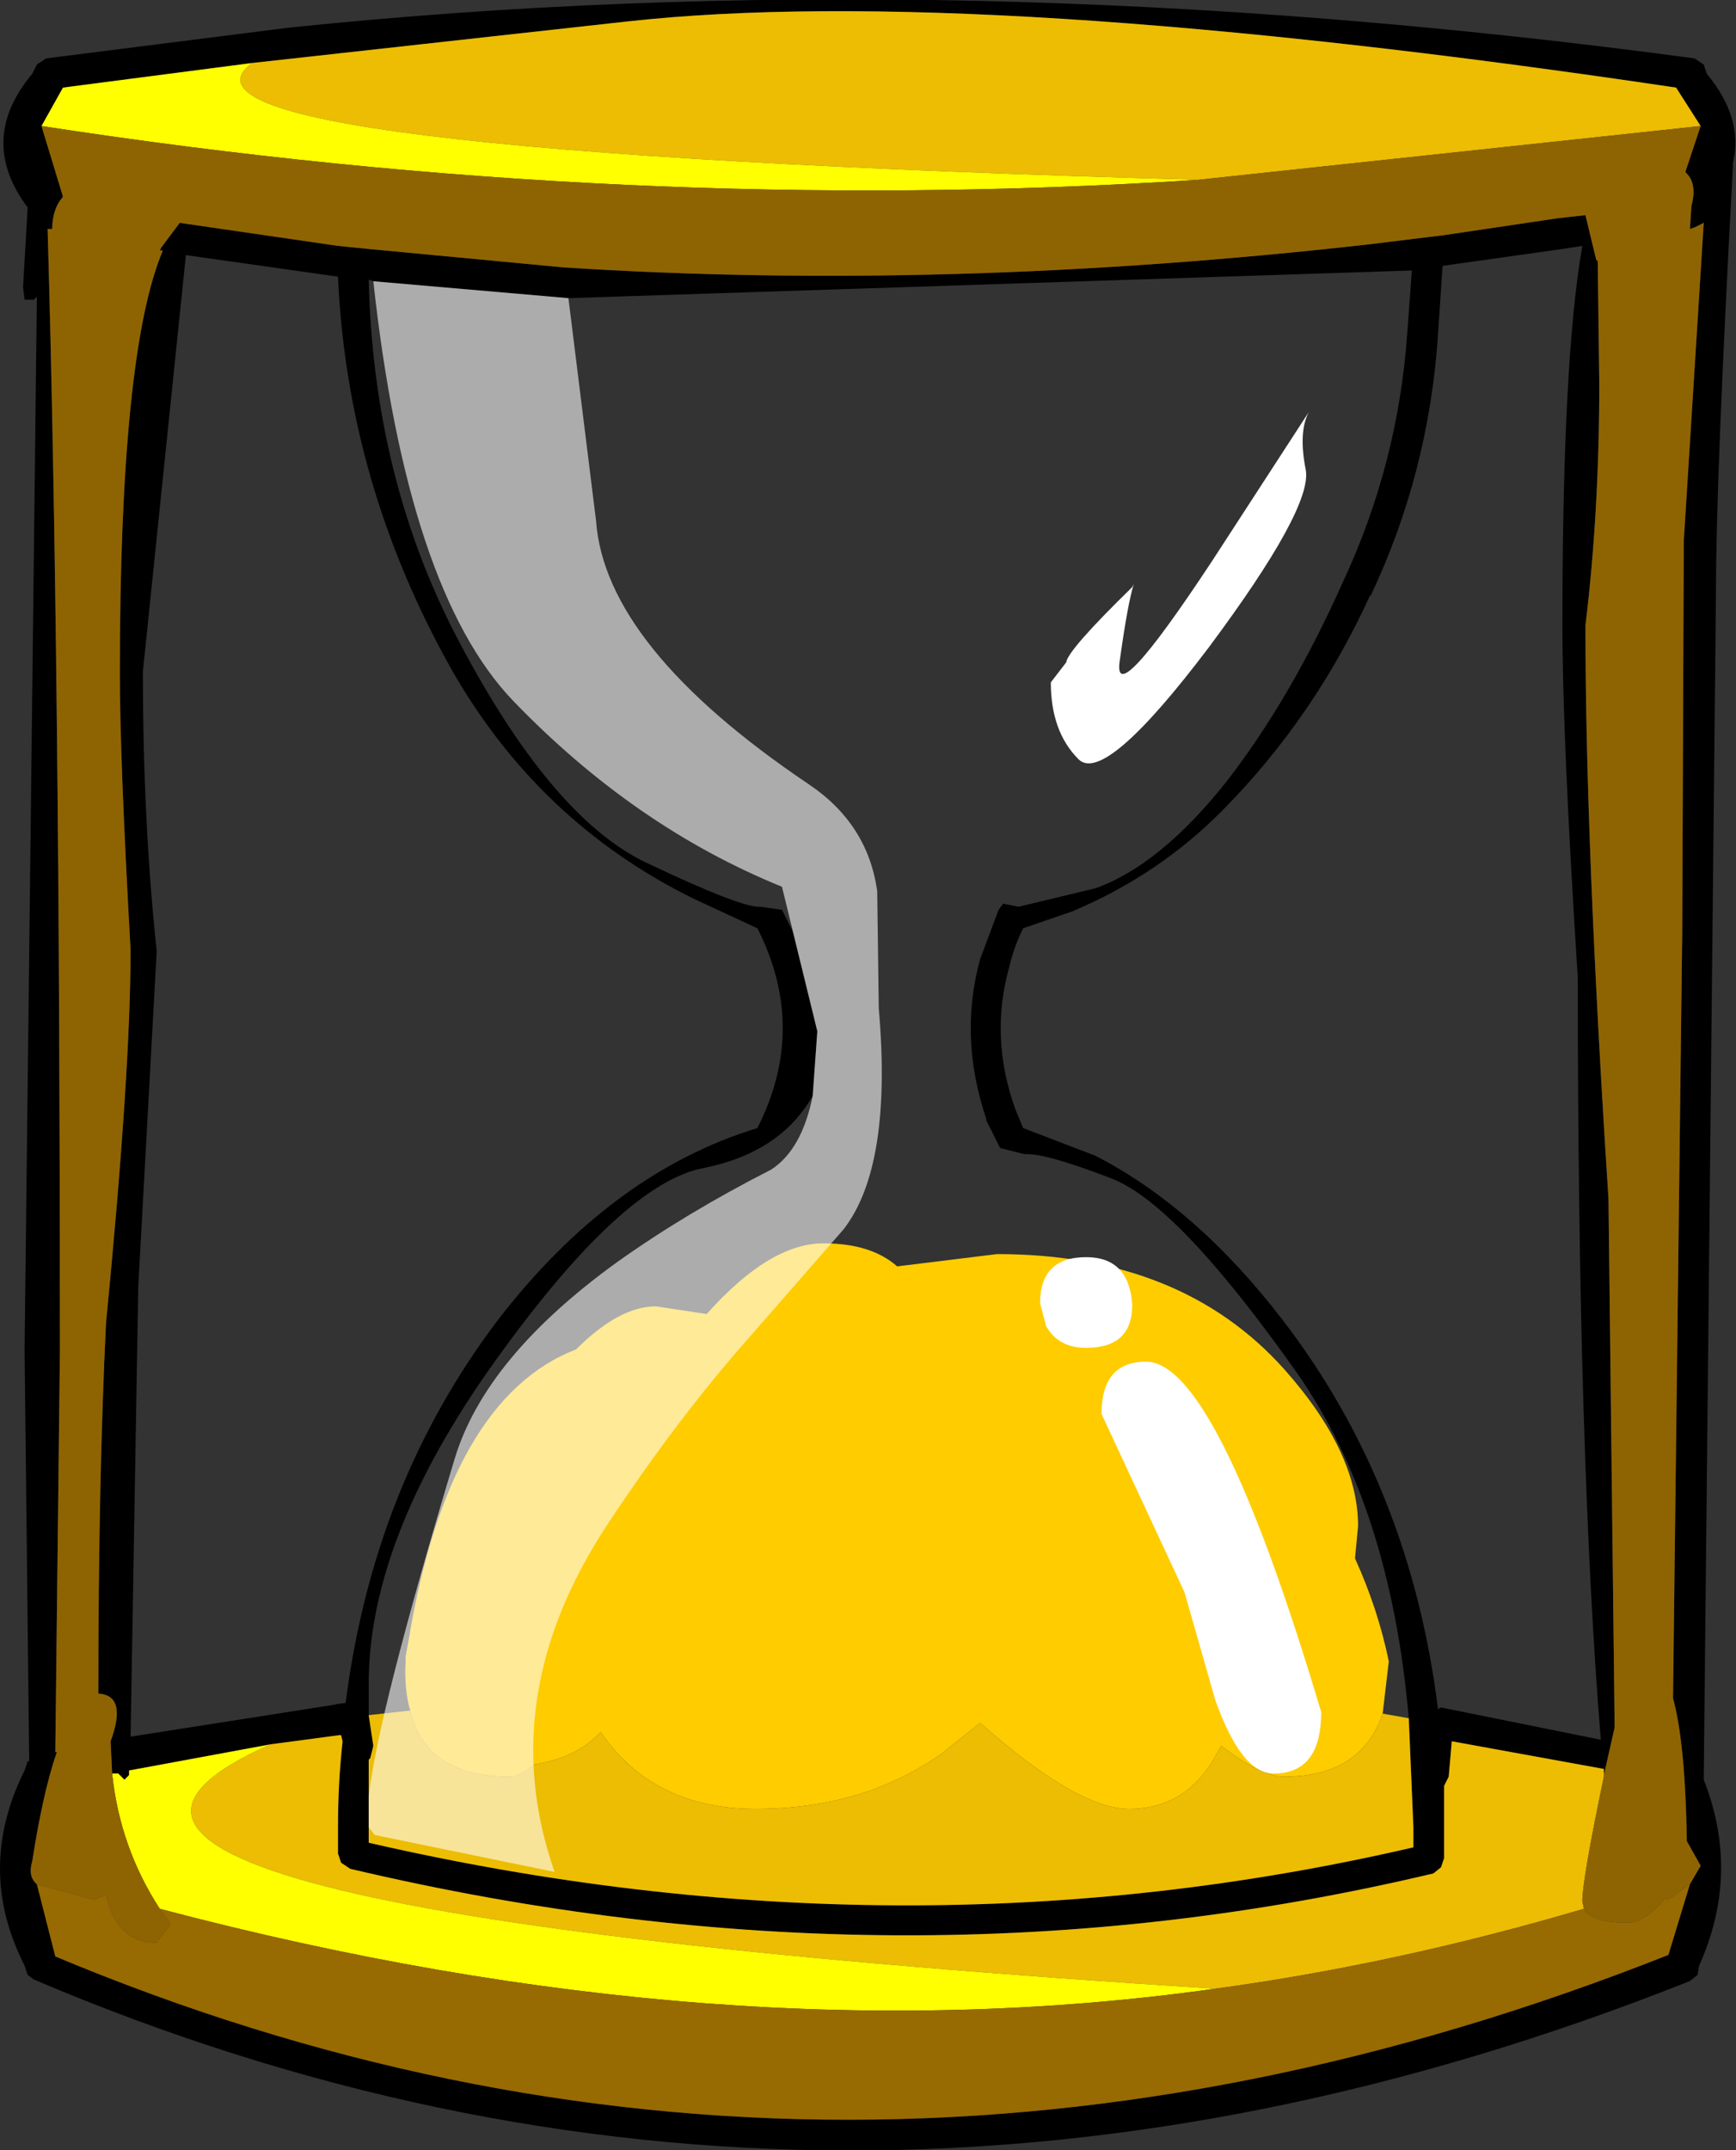 <?xml version="1.0" encoding="UTF-8" standalone="no"?>
<svg xmlns:xlink="http://www.w3.org/1999/xlink" height="69.95px" width="56.5px" xmlns="http://www.w3.org/2000/svg">
  <rect width="100%" height="100%" fill="#333333" stroke="none"/>
  <g transform="matrix(1.0, 0.0, 0.0, 1.0, 0.0, 0.0)">
    <path d="M56.4 5.4 Q55.85 15.55 55.85 19.1 L55.45 57.9 Q56.65 60.95 55.3 63.95 L55.25 64.25 55.0 64.45 Q27.2 75.5 1.1 64.4 L0.9 64.25 0.8 63.95 Q-0.8 60.8 0.8 57.6 L0.9 57.3 0.95 57.3 0.8 43.9 1.2 9.65 1.1 9.75 0.8 9.75 0.75 9.35 0.9 6.75 Q-0.75 4.55 1.05 2.4 L1.2 2.1 1.5 1.9 9.4 0.9 Q31.05 -1.35 55.15 1.9 L55.45 2.1 55.55 2.4 Q56.75 3.85 56.4 5.3 L56.4 5.4 M55.35 4.1 L54.55 2.85 Q31.7 -0.55 20.4 0.7 L8.2 2.05 2.05 2.85 1.35 4.1 2.05 6.4 Q1.7 6.8 1.7 7.45 L1.55 7.45 Q1.95 21.25 1.95 43.95 L1.8 57.0 1.85 57.0 Q1.4 58.3 1.05 60.55 0.9 61.05 1.2 61.3 L1.8 63.65 Q27.25 74.3 54.3 63.6 L55.0 61.3 55.35 60.7 54.9 59.9 Q54.85 56.7 54.45 55.25 L54.75 30.3 54.8 17.6 55.45 7.25 55.15 7.4 55.0 7.45 55.05 6.7 Q55.25 5.95 54.85 5.6 L55.35 4.1 M51.5 8.0 L50.85 8.1 46.95 8.65 46.8 10.9 Q46.5 15.4 44.6 19.4 L44.6 19.35 Q42.8 23.3 39.85 26.3 37.75 28.45 34.9 29.65 L33.3 30.2 Q33.0 30.8 32.85 31.45 32.2 33.75 33.05 36.1 L33.3 36.7 35.65 37.6 Q38.95 39.3 41.75 42.95 45.9 48.35 46.8 55.6 L46.9 55.55 52.1 56.6 Q51.35 47.4 51.35 31.8 50.85 24.0 50.85 20.35 50.85 11.65 51.5 8.0 M3.65 57.7 L3.6 56.65 Q4.15 55.15 3.2 55.1 3.2 48.15 3.45 43.05 4.25 34.85 4.25 30.9 3.9 24.7 3.9 21.9 3.9 11.45 5.3 8.15 L5.2 8.15 5.25 8.05 5.85 7.25 11.0 8.0 12.0 8.1 18.35 8.7 Q30.8 9.5 44.55 7.95 L47.0 7.65 50.7 7.1 51.6 7.0 51.95 8.45 52.0 8.5 52.05 12.5 Q52.05 16.65 51.6 20.35 51.6 27.45 52.35 39.0 L52.55 56.2 52.2 57.75 52.2 57.55 47.25 56.65 47.15 57.8 47.0 58.1 47.0 59.45 47.0 60.45 46.9 60.75 46.65 60.95 Q29.4 65.05 11.4 60.8 L11.1 60.6 11.0 60.3 11.0 59.45 Q11.0 58.0 11.15 56.65 L11.1 56.45 11.05 56.45 8.8 56.75 4.2 57.6 4.2 57.75 4.05 57.9 3.85 57.7 3.65 57.7 M45.85 55.9 Q45.25 49.0 42.2 44.65 38.35 39.2 36.2 38.35 34.0 37.5 33.35 37.55 L32.55 37.35 32.1 36.45 32.1 36.4 Q31.2 33.75 31.9 31.2 L32.5 29.6 32.65 29.4 33.15 29.5 35.65 28.9 Q37.75 28.15 39.9 25.45 42.0 22.75 43.7 18.95 45.5 15.1 45.8 10.85 L45.95 8.8 18.5 9.7 12.15 9.15 12.0 9.1 Q12.15 15.5 14.85 20.7 17.9 26.55 21.0 28.05 24.15 29.55 24.75 29.5 L25.45 29.6 25.8 30.3 26.6 33.55 26.45 35.65 Q25.4 37.5 22.9 38.0 20.25 38.5 16.1 44.3 11.95 50.1 12.0 54.9 L12.0 55.8 12.15 56.8 12.05 57.2 12.0 57.25 12.0 59.95 Q29.4 63.95 46.0 60.1 L46.0 59.45 45.85 55.9 M4.65 21.85 Q4.65 26.7 5.1 30.95 L4.5 41.85 4.25 56.5 10.95 55.45 10.9 55.45 11.25 55.4 Q12.15 48.3 16.2 42.95 19.9 38.15 24.65 36.7 26.3 33.45 24.65 30.2 L22.6 29.25 Q17.5 26.75 14.65 21.7 11.3 15.7 11.0 9.0 L6.05 8.3 4.65 21.85" fill="#000000" fill-rule="evenodd" stroke="none"/>
    <path d="M8.2 2.05 L20.4 0.7 Q31.7 -0.55 54.55 2.85 L55.35 4.1 39.0 5.85 Q4.4 4.9 8.2 2.05 M52.2 57.75 L52.2 57.8 Q51.5 61.15 51.5 61.85 L51.55 62.1 Q45.45 63.9 39.55 64.7 -3.05 62.0 8.8 56.75 L11.05 56.45 11.1 56.45 11.15 56.65 Q11.0 58.0 11.0 59.45 L11.0 60.3 11.1 60.6 11.4 60.8 Q29.4 65.05 46.65 60.95 L46.9 60.75 47.0 60.45 47.0 59.45 47.0 58.1 47.15 57.8 47.25 56.65 52.2 57.55 52.2 57.75 M45.85 55.9 L46.0 59.45 46.0 60.1 Q29.4 63.95 12.0 59.95 L12.0 57.25 12.05 57.2 12.15 56.8 12.0 55.8 13.35 55.65 Q13.85 57.8 16.6 57.8 16.9 57.8 17.4 57.4 18.75 57.2 19.55 56.35 21.25 58.85 24.6 58.85 28.1 58.85 30.65 57.05 L31.9 56.05 Q35.05 58.85 36.75 58.85 38.45 58.85 39.4 57.4 L39.75 56.8 Q41.05 57.8 41.8 57.8 44.3 57.8 45.0 55.75 L45.85 55.9" fill="#ecbd02" fill-rule="evenodd" stroke="none"/>
    <path d="M1.35 4.1 L2.05 2.85 8.2 2.05 Q4.4 4.9 39.0 5.85 20.5 7.05 1.35 4.1 M8.8 56.75 Q-3.05 62.0 39.55 64.7 23.55 66.95 5.2 62.1 3.9 60.1 3.65 57.7 L3.85 57.7 4.05 57.9 4.2 57.75 4.2 57.6 8.8 56.75" fill="#ffff00" fill-rule="evenodd" stroke="none"/>
    <path d="M55.0 61.3 L54.3 63.6 Q27.25 74.3 1.8 63.65 L1.2 61.3 1.95 61.5 3.05 61.8 3.45 61.65 Q3.8 63.2 5.1 63.2 L5.55 62.6 5.2 62.1 Q23.55 66.95 39.55 64.7 45.45 63.9 51.55 62.1 51.8 62.55 52.95 62.55 53.55 62.55 54.2 61.75 L54.3 61.8 55.0 61.3" fill="#976a02" fill-rule="evenodd" stroke="none"/>
    <path d="M13.35 55.65 Q13.15 54.95 13.2 54.05 L13.2 53.9 13.3 53.35 Q14.6 45.5 18.75 43.9 20.15 42.5 21.35 42.5 L23.0 42.75 Q25.05 40.45 26.8 40.45 28.35 40.45 29.2 41.2 L32.45 40.8 Q38.45 40.8 41.8 44.55 44.2 47.25 44.2 49.65 L44.1 50.7 Q44.85 52.35 45.2 54.05 L45.0 55.75 Q44.3 57.8 41.8 57.8 41.05 57.8 39.75 56.8 L39.4 57.4 Q38.45 58.85 36.75 58.85 35.05 58.85 31.9 56.05 L30.65 57.05 Q28.1 58.85 24.6 58.85 21.25 58.85 19.55 56.35 18.75 57.2 17.4 57.4 16.9 57.8 16.6 57.8 13.85 57.8 13.35 55.65" fill="#ffcc00" fill-rule="evenodd" stroke="none"/>
    <path d="M55.35 4.1 L54.85 5.6 Q55.25 5.95 55.05 6.7 L55.0 7.45 55.15 7.4 55.45 7.25 54.8 17.6 54.75 30.3 54.45 55.25 Q54.85 56.7 54.9 59.9 L55.35 60.7 55.0 61.3 54.3 61.8 54.2 61.75 Q53.55 62.55 52.95 62.55 51.8 62.55 51.55 62.1 L51.5 61.85 Q51.5 61.15 52.2 57.8 L52.2 57.75 52.55 56.2 52.35 39.0 Q51.6 27.45 51.6 20.35 52.05 16.65 52.05 12.5 L52.0 8.5 51.95 8.45 51.6 7.0 50.7 7.1 47.0 7.65 44.55 7.95 Q30.8 9.5 18.35 8.7 L12.0 8.1 11.0 8.0 5.85 7.25 5.25 8.05 5.2 8.15 5.3 8.15 Q3.9 11.45 3.9 21.9 3.9 24.7 4.25 30.9 4.25 34.85 3.45 43.05 3.2 48.15 3.2 55.1 4.15 55.15 3.6 56.65 L3.65 57.7 Q3.9 60.1 5.2 62.1 L5.55 62.6 5.1 63.2 Q3.8 63.2 3.45 61.65 L3.05 61.8 1.95 61.5 1.2 61.3 Q0.9 61.05 1.05 60.55 1.4 58.3 1.85 57.0 L1.8 57.0 1.95 43.95 Q1.95 21.25 1.55 7.45 L1.7 7.45 Q1.7 6.8 2.05 6.4 L1.35 4.1 Q20.5 7.05 39.0 5.85 L55.35 4.1" fill="#8e6402" fill-rule="evenodd" stroke="none"/>
    <path d="M42.5 15.3 Q42.7 16.55 39.35 21.05 35.95 25.55 35.1 24.7 34.2 23.8 34.2 22.2 L34.7 21.55 Q34.75 21.15 36.85 19.1 L36.9 19.0 Q36.7 19.65 36.45 21.45 36.15 23.25 39.45 18.25 L42.6 13.4 Q42.25 14.05 42.5 15.3 M33.85 42.4 Q33.85 40.9 35.35 40.9 36.75 40.9 36.85 42.45 36.85 43.85 35.35 43.85 34.45 43.85 34.05 43.15 L33.85 42.4 M37.3 44.3 Q39.6 44.3 43.0 55.7 43.0 57.7 41.45 57.7 40.4 57.7 39.55 55.3 L38.55 51.8 35.85 46.0 Q35.85 44.3 37.3 44.3" fill="#ffffff" fill-rule="evenodd" stroke="none"/>
    <path d="M18.5 9.7 L19.4 16.95 Q19.7 21.05 26.3 25.5 28.25 26.8 28.55 29.0 L28.6 32.8 Q29.05 37.95 27.45 40.0 L24.35 43.55 Q22.05 46.15 19.8 49.55 16.05 55.2 18.05 60.9 L12.2 59.7 12.0 59.45 12.0 58.45 Q12.3 55.75 14.8 47.45 15.8 44.15 20.1 41.05 22.35 39.45 25.1 38.05 26.1 37.4 26.45 35.65 L26.6 33.55 25.45 28.85 Q20.65 26.9 16.7 22.8 13.25 19.2 12.15 9.15 L18.5 9.7" fill="#ffffff" fill-opacity="0.592" fill-rule="evenodd" stroke="none"/>
  </g>
</svg>
